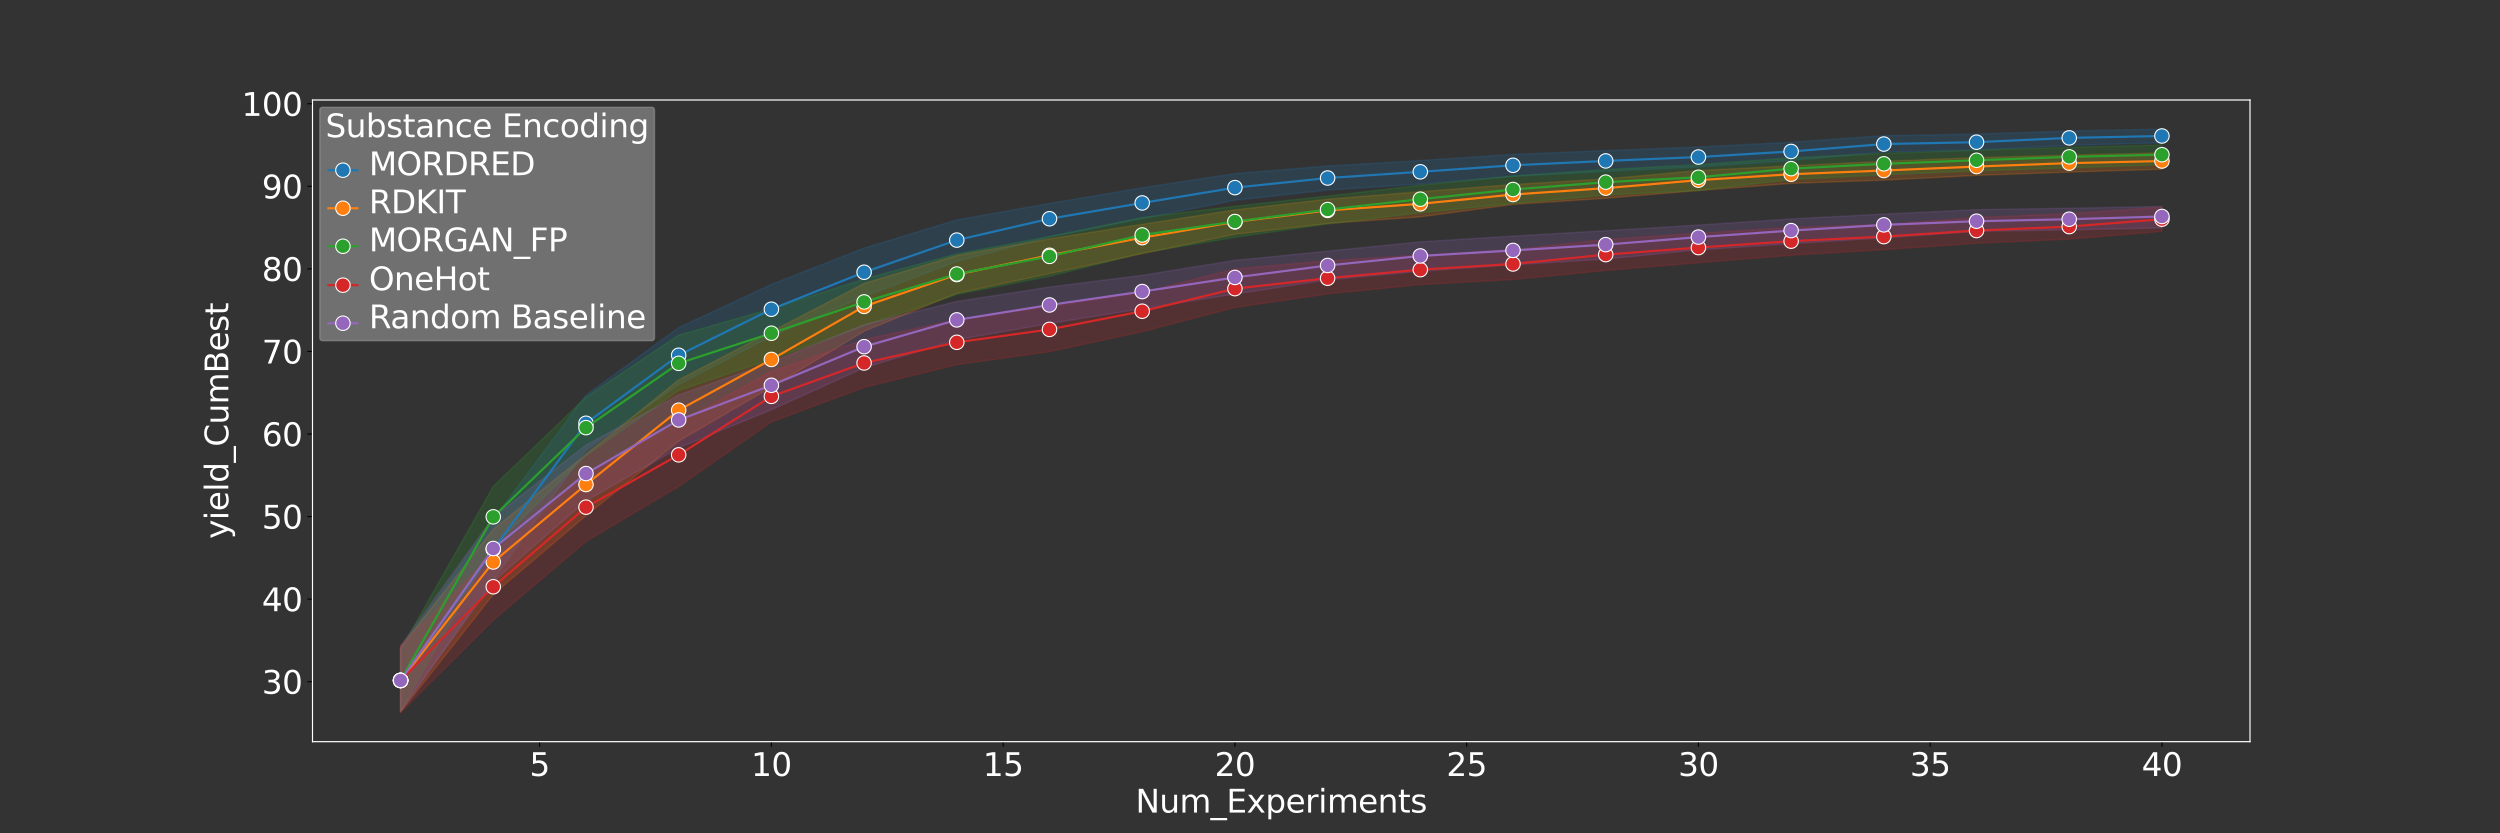 <?xml version="1.0" encoding="utf-8" standalone="no"?>
<!DOCTYPE svg PUBLIC "-//W3C//DTD SVG 1.1//EN"
  "http://www.w3.org/Graphics/SVG/1.1/DTD/svg11.dtd">
<svg xmlns:xlink="http://www.w3.org/1999/xlink" width="1728pt" height="576pt" viewBox="0 0 1728 576" xmlns="http://www.w3.org/2000/svg" version="1.1">
 <rect x="0" y="0" width="1728" height="576" fill="#333333" stroke="none"/>
 <defs>
  <style type="text/css">*{stroke-linejoin: round; stroke-linecap: butt}</style>
 </defs>
 <g id="figure_1">
  <g id="patch_1">
   <path d="M 0 576 
L 1728 576 
L 1728 0 
L 0 0 
L 0 576 
z
" style="fill: none"/>
  </g>
  <g id="axes_1">
   <g id="patch_2">
    <path d="M 216 512.64 
L 1555.2 512.64 
L 1555.2 69.12 
L 216 69.12 
L 216 512.64 
z
" style="fill: none"/>
   </g>
   <g id="PolyCollection_1">
    <defs>
     <path id="mb86070af76" d="M 276.873 -127.155 
L 276.873 -84.743 
L 340.949 -175.161 
L 405.026 -265.095 
L 469.102 -310.251 
L 533.179 -343.565 
L 597.256 -371.059 
L 661.332 -395.303 
L 725.409 -412.123 
L 789.485 -424.911 
L 853.562 -437.597 
L 917.638 -444.672 
L 981.715 -448.711 
L 1045.791 -454.101 
L 1109.868 -457.491 
L 1173.944 -460.605 
L 1238.021 -465.048 
L 1302.098 -470.869 
L 1366.174 -472.289 
L 1430.251 -475.499 
L 1494.327 -477.272 
L 1494.327 -486.72 
L 1494.327 -486.72 
L 1430.251 -485.455 
L 1366.174 -483.335 
L 1302.098 -482.234 
L 1238.021 -477.686 
L 1173.944 -474.385 
L 1109.868 -471.897 
L 1045.791 -469.27 
L 981.715 -465.04 
L 917.638 -461.257 
L 853.562 -456.011 
L 789.485 -446.231 
L 725.409 -435.367 
L 661.332 -423.987 
L 597.256 -404.529 
L 533.179 -379.409 
L 469.102 -349.557 
L 405.026 -302.897 
L 340.949 -216.997 
L 276.873 -127.155 
z
" style="stroke: #1f77b4; stroke-opacity: 0.2"/>
    </defs>
    <g clip-path="url(#p50f1c55adf)">
     <use xlink:href="#mb86070af76" x="0" y="576" style="fill: #1f77b4; fill-opacity: 0.2; stroke: #1f77b4; stroke-opacity: 0.2"/>
    </g>
   </g>
   <g id="PolyCollection_2">
    <defs>
     <path id="mbe23989fb7" d="M 276.873 -128.474 
L 276.873 -83.712 
L 340.949 -165.161 
L 405.026 -219.563 
L 469.102 -271.062 
L 533.179 -308.487 
L 597.256 -347.034 
L 661.332 -373.288 
L 725.409 -386.851 
L 789.485 -400.683 
L 853.562 -414.063 
L 917.638 -421.556 
L 981.715 -426.121 
L 1045.791 -434.722 
L 1109.868 -438.948 
L 1173.944 -444.32 
L 1238.021 -449.226 
L 1302.098 -451.481 
L 1366.174 -454.765 
L 1430.251 -457.043 
L 1494.327 -459.02 
L 1494.327 -470.308 
L 1494.327 -470.308 
L 1430.251 -468.799 
L 1366.174 -467.064 
L 1302.098 -464.523 
L 1238.021 -461.42 
L 1173.944 -458.102 
L 1109.868 -452.315 
L 1045.791 -448.456 
L 981.715 -443.489 
L 917.638 -438.336 
L 853.562 -430.899 
L 789.485 -420.928 
L 725.409 -410.888 
L 661.332 -399.406 
L 597.256 -380.048 
L 533.179 -346.809 
L 469.102 -313.413 
L 405.026 -261.811 
L 340.949 -210.146 
L 276.873 -128.474 
z
" style="stroke: #ff7f0e; stroke-opacity: 0.2"/>
    </defs>
    <g clip-path="url(#p50f1c55adf)">
     <use xlink:href="#mbe23989fb7" x="0" y="576" style="fill: #ff7f0e; fill-opacity: 0.2; stroke: #ff7f0e; stroke-opacity: 0.2"/>
    </g>
   </g>
   <g id="PolyCollection_3">
    <defs>
     <path id="me843b7cfe7" d="M 276.873 -126.931 
L 276.873 -84.432 
L 340.949 -197.961 
L 405.026 -260.993 
L 469.102 -306.159 
L 533.179 -327.647 
L 597.256 -350.886 
L 661.332 -372.505 
L 725.409 -385.008 
L 789.485 -401.152 
L 853.562 -411.967 
L 917.638 -421.227 
L 981.715 -428.987 
L 1045.791 -435.381 
L 1109.868 -441.178 
L 1173.944 -444.355 
L 1238.021 -451.917 
L 1302.098 -455.223 
L 1366.174 -457.828 
L 1430.251 -459.999 
L 1494.327 -462.157 
L 1494.327 -475.79 
L 1494.327 -475.79 
L 1430.251 -474.186 
L 1366.174 -472.152 
L 1302.098 -469.943 
L 1238.021 -466.925 
L 1173.944 -462.161 
L 1109.868 -458.839 
L 1045.791 -454.414 
L 981.715 -447.939 
L 917.638 -440.484 
L 853.562 -433.438 
L 789.485 -425.617 
L 725.409 -412.526 
L 661.332 -400.523 
L 597.256 -383.16 
L 533.179 -362.556 
L 469.102 -344.341 
L 405.026 -301.433 
L 340.949 -239.799 
L 276.873 -126.931 
z
" style="stroke: #2ca02c; stroke-opacity: 0.2"/>
    </defs>
    <g clip-path="url(#p50f1c55adf)">
     <use xlink:href="#me843b7cfe7" x="0" y="576" style="fill: #2ca02c; fill-opacity: 0.2; stroke: #2ca02c; stroke-opacity: 0.2"/>
    </g>
   </g>
   <g id="PolyCollection_4">
    <defs>
     <path id="m251747141a" d="M 276.873 -129.693 
L 276.873 -83.52 
L 340.949 -147.38 
L 405.026 -201.754 
L 469.102 -239.749 
L 533.179 -284.377 
L 597.256 -308.262 
L 661.332 -323.975 
L 725.409 -332.959 
L 789.485 -346.776 
L 853.562 -363.46 
L 917.638 -372.89 
L 981.715 -379.307 
L 1045.791 -382.803 
L 1109.868 -389.098 
L 1173.944 -394.399 
L 1238.021 -399.575 
L 1302.098 -403.444 
L 1366.174 -407.863 
L 1430.251 -410.725 
L 1494.327 -416.046 
L 1494.327 -432.857 
L 1494.327 -432.857 
L 1430.251 -428.373 
L 1366.174 -425.604 
L 1302.098 -420.841 
L 1238.021 -418.801 
L 1173.944 -414.787 
L 1109.868 -410.54 
L 1045.791 -403.377 
L 981.715 -399.694 
L 917.638 -395.843 
L 853.562 -390.118 
L 789.485 -373.821 
L 725.409 -364.12 
L 661.332 -355.061 
L 597.256 -341.269 
L 533.179 -319.33 
L 469.102 -284.011 
L 405.026 -247.095 
L 340.949 -193.219 
L 276.873 -129.693 
z
" style="stroke: #d62728; stroke-opacity: 0.2"/>
    </defs>
    <g clip-path="url(#p50f1c55adf)">
     <use xlink:href="#m251747141a" x="0" y="576" style="fill: #d62728; fill-opacity: 0.2; stroke: #d62728; stroke-opacity: 0.2"/>
    </g>
   </g>
   <g id="PolyCollection_5">
    <defs>
     <path id="me0b81c324a" d="M 276.873 -129.557 
L 276.873 -84.289 
L 340.949 -174.053 
L 405.026 -229.817 
L 469.102 -266.449 
L 533.179 -292.777 
L 597.256 -321.756 
L 661.332 -341.159 
L 725.409 -352.369 
L 789.485 -362.655 
L 853.562 -372.746 
L 917.638 -382.583 
L 981.715 -388.516 
L 1045.791 -392.931 
L 1109.868 -396.906 
L 1173.944 -403.298 
L 1238.021 -407.547 
L 1302.098 -411.551 
L 1366.174 -416.092 
L 1430.251 -417.09 
L 1494.327 -418.452 
L 1494.327 -433.291 
L 1494.327 -433.291 
L 1430.251 -432.046 
L 1366.174 -431.062 
L 1302.098 -428.037 
L 1238.021 -424.666 
L 1173.944 -420.438 
L 1109.868 -416.521 
L 1045.791 -412.827 
L 981.715 -408.824 
L 917.638 -402.4 
L 853.562 -396.042 
L 789.485 -385.718 
L 725.409 -377.616 
L 661.332 -367.645 
L 597.256 -351.61 
L 533.179 -325.639 
L 469.102 -302.973 
L 405.026 -268.301 
L 340.949 -218.558 
L 276.873 -129.557 
z
" style="stroke: #9467bd; stroke-opacity: 0.2"/>
    </defs>
    <g clip-path="url(#p50f1c55adf)">
     <use xlink:href="#me0b81c324a" x="0" y="576" style="fill: #9467bd; fill-opacity: 0.2; stroke: #9467bd; stroke-opacity: 0.2"/>
    </g>
   </g>
   <g id="matplotlib.axis_1">
    <g id="xtick_1">
     <g id="line2d_1">
      <defs>
       <path id="m0820491955" d="M 0 0 
L 0 3.5 
" style="stroke: #000000; stroke-width: 0.8"/>
      </defs>
      <g>
       <use xlink:href="#m0820491955" x="372.988" y="512.64" style="stroke: #000000; stroke-width: 0.8"/>
      </g>
     </g>
     <g id="text_1">
      <!-- 5 -->
      <g style="fill: #ffffff" transform="translate(365.989 536.357) scale(0.22 -0.22)">
       <defs>
        <path id="DejaVuSans-35" d="M 691 4666 
L 3169 4666 
L 3169 4134 
L 1269 4134 
L 1269 2991 
Q 1406 3038 1543 3061 
Q 1681 3084 1819 3084 
Q 2600 3084 3056 2656 
Q 3513 2228 3513 1497 
Q 3513 744 3044 326 
Q 2575 -91 1722 -91 
Q 1428 -91 1123 -41 
Q 819 9 494 109 
L 494 744 
Q 775 591 1075 516 
Q 1375 441 1709 441 
Q 2250 441 2565 725 
Q 2881 1009 2881 1497 
Q 2881 1984 2565 2268 
Q 2250 2553 1709 2553 
Q 1456 2553 1204 2497 
Q 953 2441 691 2322 
L 691 4666 
z
" transform="scale(0.016)"/>
       </defs>
       <use xlink:href="#DejaVuSans-35"/>
      </g>
     </g>
    </g>
    <g id="xtick_2">
     <g id="line2d_2">
      <g>
       <use xlink:href="#m0820491955" x="533.179" y="512.64" style="stroke: #000000; stroke-width: 0.8"/>
      </g>
     </g>
     <g id="text_2">
      <!-- 10 -->
      <g style="fill: #ffffff" transform="translate(519.181 536.357) scale(0.22 -0.22)">
       <defs>
        <path id="DejaVuSans-31" d="M 794 531 
L 1825 531 
L 1825 4091 
L 703 3866 
L 703 4441 
L 1819 4666 
L 2450 4666 
L 2450 531 
L 3481 531 
L 3481 0 
L 794 0 
L 794 531 
z
" transform="scale(0.016)"/>
        <path id="DejaVuSans-30" d="M 2034 4250 
Q 1547 4250 1301 3770 
Q 1056 3291 1056 2328 
Q 1056 1369 1301 889 
Q 1547 409 2034 409 
Q 2525 409 2770 889 
Q 3016 1369 3016 2328 
Q 3016 3291 2770 3770 
Q 2525 4250 2034 4250 
z
M 2034 4750 
Q 2819 4750 3233 4129 
Q 3647 3509 3647 2328 
Q 3647 1150 3233 529 
Q 2819 -91 2034 -91 
Q 1250 -91 836 529 
Q 422 1150 422 2328 
Q 422 3509 836 4129 
Q 1250 4750 2034 4750 
z
" transform="scale(0.016)"/>
       </defs>
       <use xlink:href="#DejaVuSans-31"/>
       <use xlink:href="#DejaVuSans-30" x="63.623"/>
      </g>
     </g>
    </g>
    <g id="xtick_3">
     <g id="line2d_3">
      <g>
       <use xlink:href="#m0820491955" x="693.37" y="512.64" style="stroke: #000000; stroke-width: 0.8"/>
      </g>
     </g>
     <g id="text_3">
      <!-- 15 -->
      <g style="fill: #ffffff" transform="translate(679.373 536.357) scale(0.22 -0.22)">
       <use xlink:href="#DejaVuSans-31"/>
       <use xlink:href="#DejaVuSans-35" x="63.623"/>
      </g>
     </g>
    </g>
    <g id="xtick_4">
     <g id="line2d_4">
      <g>
       <use xlink:href="#m0820491955" x="853.562" y="512.64" style="stroke: #000000; stroke-width: 0.8"/>
      </g>
     </g>
     <g id="text_4">
      <!-- 20 -->
      <g style="fill: #ffffff" transform="translate(839.564 536.357) scale(0.22 -0.22)">
       <defs>
        <path id="DejaVuSans-32" d="M 1228 531 
L 3431 531 
L 3431 0 
L 469 0 
L 469 531 
Q 828 903 1448 1529 
Q 2069 2156 2228 2338 
Q 2531 2678 2651 2914 
Q 2772 3150 2772 3378 
Q 2772 3750 2511 3984 
Q 2250 4219 1831 4219 
Q 1534 4219 1204 4116 
Q 875 4013 500 3803 
L 500 4441 
Q 881 4594 1212 4672 
Q 1544 4750 1819 4750 
Q 2544 4750 2975 4387 
Q 3406 4025 3406 3419 
Q 3406 3131 3298 2873 
Q 3191 2616 2906 2266 
Q 2828 2175 2409 1742 
Q 1991 1309 1228 531 
z
" transform="scale(0.016)"/>
       </defs>
       <use xlink:href="#DejaVuSans-32"/>
       <use xlink:href="#DejaVuSans-30" x="63.623"/>
      </g>
     </g>
    </g>
    <g id="xtick_5">
     <g id="line2d_5">
      <g>
       <use xlink:href="#m0820491955" x="1013.753" y="512.64" style="stroke: #000000; stroke-width: 0.8"/>
      </g>
     </g>
     <g id="text_5">
      <!-- 25 -->
      <g style="fill: #ffffff" transform="translate(999.756 536.357) scale(0.22 -0.22)">
       <use xlink:href="#DejaVuSans-32"/>
       <use xlink:href="#DejaVuSans-35" x="63.623"/>
      </g>
     </g>
    </g>
    <g id="xtick_6">
     <g id="line2d_6">
      <g>
       <use xlink:href="#m0820491955" x="1173.944" y="512.64" style="stroke: #000000; stroke-width: 0.8"/>
      </g>
     </g>
     <g id="text_6">
      <!-- 30 -->
      <g style="fill: #ffffff" transform="translate(1159.947 536.357) scale(0.22 -0.22)">
       <defs>
        <path id="DejaVuSans-33" d="M 2597 2516 
Q 3050 2419 3304 2112 
Q 3559 1806 3559 1356 
Q 3559 666 3084 287 
Q 2609 -91 1734 -91 
Q 1441 -91 1130 -33 
Q 819 25 488 141 
L 488 750 
Q 750 597 1062 519 
Q 1375 441 1716 441 
Q 2309 441 2620 675 
Q 2931 909 2931 1356 
Q 2931 1769 2642 2001 
Q 2353 2234 1838 2234 
L 1294 2234 
L 1294 2753 
L 1863 2753 
Q 2328 2753 2575 2939 
Q 2822 3125 2822 3475 
Q 2822 3834 2567 4026 
Q 2313 4219 1838 4219 
Q 1578 4219 1281 4162 
Q 984 4106 628 3988 
L 628 4550 
Q 988 4650 1302 4700 
Q 1616 4750 1894 4750 
Q 2613 4750 3031 4423 
Q 3450 4097 3450 3541 
Q 3450 3153 3228 2886 
Q 3006 2619 2597 2516 
z
" transform="scale(0.016)"/>
       </defs>
       <use xlink:href="#DejaVuSans-33"/>
       <use xlink:href="#DejaVuSans-30" x="63.623"/>
      </g>
     </g>
    </g>
    <g id="xtick_7">
     <g id="line2d_7">
      <g>
       <use xlink:href="#m0820491955" x="1334.136" y="512.64" style="stroke: #000000; stroke-width: 0.8"/>
      </g>
     </g>
     <g id="text_7">
      <!-- 35 -->
      <g style="fill: #ffffff" transform="translate(1320.138 536.357) scale(0.22 -0.22)">
       <use xlink:href="#DejaVuSans-33"/>
       <use xlink:href="#DejaVuSans-35" x="63.623"/>
      </g>
     </g>
    </g>
    <g id="xtick_8">
     <g id="line2d_8">
      <g>
       <use xlink:href="#m0820491955" x="1494.327" y="512.64" style="stroke: #000000; stroke-width: 0.8"/>
      </g>
     </g>
     <g id="text_8">
      <!-- 40 -->
      <g style="fill: #ffffff" transform="translate(1480.33 536.357) scale(0.22 -0.22)">
       <defs>
        <path id="DejaVuSans-34" d="M 2419 4116 
L 825 1625 
L 2419 1625 
L 2419 4116 
z
M 2253 4666 
L 3047 4666 
L 3047 1625 
L 3713 1625 
L 3713 1100 
L 3047 1100 
L 3047 0 
L 2419 0 
L 2419 1100 
L 313 1100 
L 313 1709 
L 2253 4666 
z
" transform="scale(0.016)"/>
       </defs>
       <use xlink:href="#DejaVuSans-34"/>
       <use xlink:href="#DejaVuSans-30" x="63.623"/>
      </g>
     </g>
    </g>
    <g id="text_9">
     <!-- Num_Experiments -->
     <g style="fill: #ffffff" transform="translate(784.897 561.648) scale(0.22 -0.22)">
      <defs>
       <path id="DejaVuSans-4e" d="M 628 4666 
L 1478 4666 
L 3547 763 
L 3547 4666 
L 4159 4666 
L 4159 0 
L 3309 0 
L 1241 3903 
L 1241 0 
L 628 0 
L 628 4666 
z
" transform="scale(0.016)"/>
       <path id="DejaVuSans-75" d="M 544 1381 
L 544 3500 
L 1119 3500 
L 1119 1403 
Q 1119 906 1312 657 
Q 1506 409 1894 409 
Q 2359 409 2629 706 
Q 2900 1003 2900 1516 
L 2900 3500 
L 3475 3500 
L 3475 0 
L 2900 0 
L 2900 538 
Q 2691 219 2414 64 
Q 2138 -91 1772 -91 
Q 1169 -91 856 284 
Q 544 659 544 1381 
z
M 1991 3584 
L 1991 3584 
z
" transform="scale(0.016)"/>
       <path id="DejaVuSans-6d" d="M 3328 2828 
Q 3544 3216 3844 3400 
Q 4144 3584 4550 3584 
Q 5097 3584 5394 3201 
Q 5691 2819 5691 2113 
L 5691 0 
L 5113 0 
L 5113 2094 
Q 5113 2597 4934 2840 
Q 4756 3084 4391 3084 
Q 3944 3084 3684 2787 
Q 3425 2491 3425 1978 
L 3425 0 
L 2847 0 
L 2847 2094 
Q 2847 2600 2669 2842 
Q 2491 3084 2119 3084 
Q 1678 3084 1418 2786 
Q 1159 2488 1159 1978 
L 1159 0 
L 581 0 
L 581 3500 
L 1159 3500 
L 1159 2956 
Q 1356 3278 1631 3431 
Q 1906 3584 2284 3584 
Q 2666 3584 2933 3390 
Q 3200 3197 3328 2828 
z
" transform="scale(0.016)"/>
       <path id="DejaVuSans-5f" d="M 3263 -1063 
L 3263 -1509 
L -63 -1509 
L -63 -1063 
L 3263 -1063 
z
" transform="scale(0.016)"/>
       <path id="DejaVuSans-45" d="M 628 4666 
L 3578 4666 
L 3578 4134 
L 1259 4134 
L 1259 2753 
L 3481 2753 
L 3481 2222 
L 1259 2222 
L 1259 531 
L 3634 531 
L 3634 0 
L 628 0 
L 628 4666 
z
" transform="scale(0.016)"/>
       <path id="DejaVuSans-78" d="M 3513 3500 
L 2247 1797 
L 3578 0 
L 2900 0 
L 1881 1375 
L 863 0 
L 184 0 
L 1544 1831 
L 300 3500 
L 978 3500 
L 1906 2253 
L 2834 3500 
L 3513 3500 
z
" transform="scale(0.016)"/>
       <path id="DejaVuSans-70" d="M 1159 525 
L 1159 -1331 
L 581 -1331 
L 581 3500 
L 1159 3500 
L 1159 2969 
Q 1341 3281 1617 3432 
Q 1894 3584 2278 3584 
Q 2916 3584 3314 3078 
Q 3713 2572 3713 1747 
Q 3713 922 3314 415 
Q 2916 -91 2278 -91 
Q 1894 -91 1617 61 
Q 1341 213 1159 525 
z
M 3116 1747 
Q 3116 2381 2855 2742 
Q 2594 3103 2138 3103 
Q 1681 3103 1420 2742 
Q 1159 2381 1159 1747 
Q 1159 1113 1420 752 
Q 1681 391 2138 391 
Q 2594 391 2855 752 
Q 3116 1113 3116 1747 
z
" transform="scale(0.016)"/>
       <path id="DejaVuSans-65" d="M 3597 1894 
L 3597 1613 
L 953 1613 
Q 991 1019 1311 708 
Q 1631 397 2203 397 
Q 2534 397 2845 478 
Q 3156 559 3463 722 
L 3463 178 
Q 3153 47 2828 -22 
Q 2503 -91 2169 -91 
Q 1331 -91 842 396 
Q 353 884 353 1716 
Q 353 2575 817 3079 
Q 1281 3584 2069 3584 
Q 2775 3584 3186 3129 
Q 3597 2675 3597 1894 
z
M 3022 2063 
Q 3016 2534 2758 2815 
Q 2500 3097 2075 3097 
Q 1594 3097 1305 2825 
Q 1016 2553 972 2059 
L 3022 2063 
z
" transform="scale(0.016)"/>
       <path id="DejaVuSans-72" d="M 2631 2963 
Q 2534 3019 2420 3045 
Q 2306 3072 2169 3072 
Q 1681 3072 1420 2755 
Q 1159 2438 1159 1844 
L 1159 0 
L 581 0 
L 581 3500 
L 1159 3500 
L 1159 2956 
Q 1341 3275 1631 3429 
Q 1922 3584 2338 3584 
Q 2397 3584 2469 3576 
Q 2541 3569 2628 3553 
L 2631 2963 
z
" transform="scale(0.016)"/>
       <path id="DejaVuSans-69" d="M 603 3500 
L 1178 3500 
L 1178 0 
L 603 0 
L 603 3500 
z
M 603 4863 
L 1178 4863 
L 1178 4134 
L 603 4134 
L 603 4863 
z
" transform="scale(0.016)"/>
       <path id="DejaVuSans-6e" d="M 3513 2113 
L 3513 0 
L 2938 0 
L 2938 2094 
Q 2938 2591 2744 2837 
Q 2550 3084 2163 3084 
Q 1697 3084 1428 2787 
Q 1159 2491 1159 1978 
L 1159 0 
L 581 0 
L 581 3500 
L 1159 3500 
L 1159 2956 
Q 1366 3272 1645 3428 
Q 1925 3584 2291 3584 
Q 2894 3584 3203 3211 
Q 3513 2838 3513 2113 
z
" transform="scale(0.016)"/>
       <path id="DejaVuSans-74" d="M 1172 4494 
L 1172 3500 
L 2356 3500 
L 2356 3053 
L 1172 3053 
L 1172 1153 
Q 1172 725 1289 603 
Q 1406 481 1766 481 
L 2356 481 
L 2356 0 
L 1766 0 
Q 1100 0 847 248 
Q 594 497 594 1153 
L 594 3053 
L 172 3053 
L 172 3500 
L 594 3500 
L 594 4494 
L 1172 4494 
z
" transform="scale(0.016)"/>
       <path id="DejaVuSans-73" d="M 2834 3397 
L 2834 2853 
Q 2591 2978 2328 3040 
Q 2066 3103 1784 3103 
Q 1356 3103 1142 2972 
Q 928 2841 928 2578 
Q 928 2378 1081 2264 
Q 1234 2150 1697 2047 
L 1894 2003 
Q 2506 1872 2764 1633 
Q 3022 1394 3022 966 
Q 3022 478 2636 193 
Q 2250 -91 1575 -91 
Q 1294 -91 989 -36 
Q 684 19 347 128 
L 347 722 
Q 666 556 975 473 
Q 1284 391 1588 391 
Q 1994 391 2212 530 
Q 2431 669 2431 922 
Q 2431 1156 2273 1281 
Q 2116 1406 1581 1522 
L 1381 1569 
Q 847 1681 609 1914 
Q 372 2147 372 2553 
Q 372 3047 722 3315 
Q 1072 3584 1716 3584 
Q 2034 3584 2315 3537 
Q 2597 3491 2834 3397 
z
" transform="scale(0.016)"/>
      </defs>
      <use xlink:href="#DejaVuSans-4e"/>
      <use xlink:href="#DejaVuSans-75" x="74.805"/>
      <use xlink:href="#DejaVuSans-6d" x="138.184"/>
      <use xlink:href="#DejaVuSans-5f" x="235.596"/>
      <use xlink:href="#DejaVuSans-45" x="285.596"/>
      <use xlink:href="#DejaVuSans-78" x="348.779"/>
      <use xlink:href="#DejaVuSans-70" x="407.959"/>
      <use xlink:href="#DejaVuSans-65" x="471.436"/>
      <use xlink:href="#DejaVuSans-72" x="532.959"/>
      <use xlink:href="#DejaVuSans-69" x="574.072"/>
      <use xlink:href="#DejaVuSans-6d" x="601.855"/>
      <use xlink:href="#DejaVuSans-65" x="699.268"/>
      <use xlink:href="#DejaVuSans-6e" x="760.791"/>
      <use xlink:href="#DejaVuSans-74" x="824.17"/>
      <use xlink:href="#DejaVuSans-73" x="863.379"/>
     </g>
    </g>
   </g>
   <g id="matplotlib.axis_2">
    <g id="ytick_1">
     <g id="line2d_9">
      <defs>
       <path id="m658f0c6983" d="M 0 0 
L -3.5 0 
" style="stroke: #000000; stroke-width: 0.8"/>
      </defs>
      <g>
       <use xlink:href="#m658f0c6983" x="216" y="471.179" style="stroke: #000000; stroke-width: 0.8"/>
      </g>
     </g>
     <g id="text_10">
      <!-- 30 -->
      <g style="fill: #ffffff" transform="translate(181.005 479.537) scale(0.22 -0.22)">
       <use xlink:href="#DejaVuSans-33"/>
       <use xlink:href="#DejaVuSans-30" x="63.623"/>
      </g>
     </g>
    </g>
    <g id="ytick_2">
     <g id="line2d_10">
      <g>
       <use xlink:href="#m658f0c6983" x="216" y="414.113" style="stroke: #000000; stroke-width: 0.8"/>
      </g>
     </g>
     <g id="text_11">
      <!-- 40 -->
      <g style="fill: #ffffff" transform="translate(181.005 422.471) scale(0.22 -0.22)">
       <use xlink:href="#DejaVuSans-34"/>
       <use xlink:href="#DejaVuSans-30" x="63.623"/>
      </g>
     </g>
    </g>
    <g id="ytick_3">
     <g id="line2d_11">
      <g>
       <use xlink:href="#m658f0c6983" x="216" y="357.047" style="stroke: #000000; stroke-width: 0.8"/>
      </g>
     </g>
     <g id="text_12">
      <!-- 50 -->
      <g style="fill: #ffffff" transform="translate(181.005 365.405) scale(0.22 -0.22)">
       <use xlink:href="#DejaVuSans-35"/>
       <use xlink:href="#DejaVuSans-30" x="63.623"/>
      </g>
     </g>
    </g>
    <g id="ytick_4">
     <g id="line2d_12">
      <g>
       <use xlink:href="#m658f0c6983" x="216" y="299.981" style="stroke: #000000; stroke-width: 0.8"/>
      </g>
     </g>
     <g id="text_13">
      <!-- 60 -->
      <g style="fill: #ffffff" transform="translate(181.005 308.339) scale(0.22 -0.22)">
       <defs>
        <path id="DejaVuSans-36" d="M 2113 2584 
Q 1688 2584 1439 2293 
Q 1191 2003 1191 1497 
Q 1191 994 1439 701 
Q 1688 409 2113 409 
Q 2538 409 2786 701 
Q 3034 994 3034 1497 
Q 3034 2003 2786 2293 
Q 2538 2584 2113 2584 
z
M 3366 4563 
L 3366 3988 
Q 3128 4100 2886 4159 
Q 2644 4219 2406 4219 
Q 1781 4219 1451 3797 
Q 1122 3375 1075 2522 
Q 1259 2794 1537 2939 
Q 1816 3084 2150 3084 
Q 2853 3084 3261 2657 
Q 3669 2231 3669 1497 
Q 3669 778 3244 343 
Q 2819 -91 2113 -91 
Q 1303 -91 875 529 
Q 447 1150 447 2328 
Q 447 3434 972 4092 
Q 1497 4750 2381 4750 
Q 2619 4750 2861 4703 
Q 3103 4656 3366 4563 
z
" transform="scale(0.016)"/>
       </defs>
       <use xlink:href="#DejaVuSans-36"/>
       <use xlink:href="#DejaVuSans-30" x="63.623"/>
      </g>
     </g>
    </g>
    <g id="ytick_5">
     <g id="line2d_13">
      <g>
       <use xlink:href="#m658f0c6983" x="216" y="242.914" style="stroke: #000000; stroke-width: 0.8"/>
      </g>
     </g>
     <g id="text_14">
      <!-- 70 -->
      <g style="fill: #ffffff" transform="translate(181.005 251.273) scale(0.22 -0.22)">
       <defs>
        <path id="DejaVuSans-37" d="M 525 4666 
L 3525 4666 
L 3525 4397 
L 1831 0 
L 1172 0 
L 2766 4134 
L 525 4134 
L 525 4666 
z
" transform="scale(0.016)"/>
       </defs>
       <use xlink:href="#DejaVuSans-37"/>
       <use xlink:href="#DejaVuSans-30" x="63.623"/>
      </g>
     </g>
    </g>
    <g id="ytick_6">
     <g id="line2d_14">
      <g>
       <use xlink:href="#m658f0c6983" x="216" y="185.848" style="stroke: #000000; stroke-width: 0.8"/>
      </g>
     </g>
     <g id="text_15">
      <!-- 80 -->
      <g style="fill: #ffffff" transform="translate(181.005 194.207) scale(0.22 -0.22)">
       <defs>
        <path id="DejaVuSans-38" d="M 2034 2216 
Q 1584 2216 1326 1975 
Q 1069 1734 1069 1313 
Q 1069 891 1326 650 
Q 1584 409 2034 409 
Q 2484 409 2743 651 
Q 3003 894 3003 1313 
Q 3003 1734 2745 1975 
Q 2488 2216 2034 2216 
z
M 1403 2484 
Q 997 2584 770 2862 
Q 544 3141 544 3541 
Q 544 4100 942 4425 
Q 1341 4750 2034 4750 
Q 2731 4750 3128 4425 
Q 3525 4100 3525 3541 
Q 3525 3141 3298 2862 
Q 3072 2584 2669 2484 
Q 3125 2378 3379 2068 
Q 3634 1759 3634 1313 
Q 3634 634 3220 271 
Q 2806 -91 2034 -91 
Q 1263 -91 848 271 
Q 434 634 434 1313 
Q 434 1759 690 2068 
Q 947 2378 1403 2484 
z
M 1172 3481 
Q 1172 3119 1398 2916 
Q 1625 2713 2034 2713 
Q 2441 2713 2670 2916 
Q 2900 3119 2900 3481 
Q 2900 3844 2670 4047 
Q 2441 4250 2034 4250 
Q 1625 4250 1398 4047 
Q 1172 3844 1172 3481 
z
" transform="scale(0.016)"/>
       </defs>
       <use xlink:href="#DejaVuSans-38"/>
       <use xlink:href="#DejaVuSans-30" x="63.623"/>
      </g>
     </g>
    </g>
    <g id="ytick_7">
     <g id="line2d_15">
      <g>
       <use xlink:href="#m658f0c6983" x="216" y="128.782" style="stroke: #000000; stroke-width: 0.8"/>
      </g>
     </g>
     <g id="text_16">
      <!-- 90 -->
      <g style="fill: #ffffff" transform="translate(181.005 137.14) scale(0.22 -0.22)">
       <defs>
        <path id="DejaVuSans-39" d="M 703 97 
L 703 672 
Q 941 559 1184 500 
Q 1428 441 1663 441 
Q 2288 441 2617 861 
Q 2947 1281 2994 2138 
Q 2813 1869 2534 1725 
Q 2256 1581 1919 1581 
Q 1219 1581 811 2004 
Q 403 2428 403 3163 
Q 403 3881 828 4315 
Q 1253 4750 1959 4750 
Q 2769 4750 3195 4129 
Q 3622 3509 3622 2328 
Q 3622 1225 3098 567 
Q 2575 -91 1691 -91 
Q 1453 -91 1209 -44 
Q 966 3 703 97 
z
M 1959 2075 
Q 2384 2075 2632 2365 
Q 2881 2656 2881 3163 
Q 2881 3666 2632 3958 
Q 2384 4250 1959 4250 
Q 1534 4250 1286 3958 
Q 1038 3666 1038 3163 
Q 1038 2656 1286 2365 
Q 1534 2075 1959 2075 
z
" transform="scale(0.016)"/>
       </defs>
       <use xlink:href="#DejaVuSans-39"/>
       <use xlink:href="#DejaVuSans-30" x="63.623"/>
      </g>
     </g>
    </g>
    <g id="ytick_8">
     <g id="line2d_16">
      <g>
       <use xlink:href="#m658f0c6983" x="216" y="71.716" style="stroke: #000000; stroke-width: 0.8"/>
      </g>
     </g>
     <g id="text_17">
      <!-- 100 -->
      <g style="fill: #ffffff" transform="translate(167.007 80.074) scale(0.22 -0.22)">
       <use xlink:href="#DejaVuSans-31"/>
       <use xlink:href="#DejaVuSans-30" x="63.623"/>
       <use xlink:href="#DejaVuSans-30" x="127.246"/>
      </g>
     </g>
    </g>
    <g id="text_18">
     <!-- yield_CumBest -->
     <g style="fill: #ffffff" transform="translate(157.82 372.479) rotate(-90) scale(0.22 -0.22)">
      <defs>
       <path id="DejaVuSans-79" d="M 2059 -325 
Q 1816 -950 1584 -1140 
Q 1353 -1331 966 -1331 
L 506 -1331 
L 506 -850 
L 844 -850 
Q 1081 -850 1212 -737 
Q 1344 -625 1503 -206 
L 1606 56 
L 191 3500 
L 800 3500 
L 1894 763 
L 2988 3500 
L 3597 3500 
L 2059 -325 
z
" transform="scale(0.016)"/>
       <path id="DejaVuSans-6c" d="M 603 4863 
L 1178 4863 
L 1178 0 
L 603 0 
L 603 4863 
z
" transform="scale(0.016)"/>
       <path id="DejaVuSans-64" d="M 2906 2969 
L 2906 4863 
L 3481 4863 
L 3481 0 
L 2906 0 
L 2906 525 
Q 2725 213 2448 61 
Q 2172 -91 1784 -91 
Q 1150 -91 751 415 
Q 353 922 353 1747 
Q 353 2572 751 3078 
Q 1150 3584 1784 3584 
Q 2172 3584 2448 3432 
Q 2725 3281 2906 2969 
z
M 947 1747 
Q 947 1113 1208 752 
Q 1469 391 1925 391 
Q 2381 391 2643 752 
Q 2906 1113 2906 1747 
Q 2906 2381 2643 2742 
Q 2381 3103 1925 3103 
Q 1469 3103 1208 2742 
Q 947 2381 947 1747 
z
" transform="scale(0.016)"/>
       <path id="DejaVuSans-43" d="M 4122 4306 
L 4122 3641 
Q 3803 3938 3442 4084 
Q 3081 4231 2675 4231 
Q 1875 4231 1450 3742 
Q 1025 3253 1025 2328 
Q 1025 1406 1450 917 
Q 1875 428 2675 428 
Q 3081 428 3442 575 
Q 3803 722 4122 1019 
L 4122 359 
Q 3791 134 3420 21 
Q 3050 -91 2638 -91 
Q 1578 -91 968 557 
Q 359 1206 359 2328 
Q 359 3453 968 4101 
Q 1578 4750 2638 4750 
Q 3056 4750 3426 4639 
Q 3797 4528 4122 4306 
z
" transform="scale(0.016)"/>
       <path id="DejaVuSans-42" d="M 1259 2228 
L 1259 519 
L 2272 519 
Q 2781 519 3026 730 
Q 3272 941 3272 1375 
Q 3272 1813 3026 2020 
Q 2781 2228 2272 2228 
L 1259 2228 
z
M 1259 4147 
L 1259 2741 
L 2194 2741 
Q 2656 2741 2882 2914 
Q 3109 3088 3109 3444 
Q 3109 3797 2882 3972 
Q 2656 4147 2194 4147 
L 1259 4147 
z
M 628 4666 
L 2241 4666 
Q 2963 4666 3353 4366 
Q 3744 4066 3744 3513 
Q 3744 3084 3544 2831 
Q 3344 2578 2956 2516 
Q 3422 2416 3680 2098 
Q 3938 1781 3938 1306 
Q 3938 681 3513 340 
Q 3088 0 2303 0 
L 628 0 
L 628 4666 
z
" transform="scale(0.016)"/>
      </defs>
      <use xlink:href="#DejaVuSans-79"/>
      <use xlink:href="#DejaVuSans-69" x="59.18"/>
      <use xlink:href="#DejaVuSans-65" x="86.963"/>
      <use xlink:href="#DejaVuSans-6c" x="148.486"/>
      <use xlink:href="#DejaVuSans-64" x="176.27"/>
      <use xlink:href="#DejaVuSans-5f" x="239.746"/>
      <use xlink:href="#DejaVuSans-43" x="289.746"/>
      <use xlink:href="#DejaVuSans-75" x="359.57"/>
      <use xlink:href="#DejaVuSans-6d" x="422.949"/>
      <use xlink:href="#DejaVuSans-42" x="520.361"/>
      <use xlink:href="#DejaVuSans-65" x="588.965"/>
      <use xlink:href="#DejaVuSans-73" x="650.488"/>
      <use xlink:href="#DejaVuSans-74" x="702.588"/>
     </g>
    </g>
   </g>
   <g id="line2d_17">
    <path d="M 276.873 470.318 
L 340.949 379.759 
L 405.026 292.567 
L 469.102 245.561 
L 533.179 213.743 
L 597.256 188.17 
L 661.332 165.957 
L 725.409 151.203 
L 789.485 140.278 
L 853.562 129.687 
L 917.638 123.048 
L 981.715 118.754 
L 1045.791 114.259 
L 1109.868 111.229 
L 1173.944 108.538 
L 1238.021 104.683 
L 1302.098 99.57 
L 1366.174 98.275 
L 1430.251 95.302 
L 1494.327 93.993 
" clip-path="url(#p50f1c55adf)" style="fill: none; stroke: #1f77b4; stroke-width: 1.5; stroke-linecap: square"/>
    <defs>
     <path id="mc3be0dc23c" d="M 0 5 
C 1.326 5 2.598 4.473 3.536 3.536 
C 4.473 2.598 5 1.326 5 0 
C 5 -1.326 4.473 -2.598 3.536 -3.536 
C 2.598 -4.473 1.326 -5 0 -5 
C -1.326 -5 -2.598 -4.473 -3.536 -3.536 
C -4.473 -2.598 -5 -1.326 -5 0 
C -5 1.326 -4.473 2.598 -3.536 3.536 
C -2.598 4.473 -1.326 5 0 5 
z
" style="stroke: #ffffff; stroke-width: 0.75"/>
    </defs>
    <g clip-path="url(#p50f1c55adf)">
     <use xlink:href="#mc3be0dc23c" x="276.873" y="470.318" style="fill: #1f77b4; stroke: #ffffff; stroke-width: 0.75"/>
     <use xlink:href="#mc3be0dc23c" x="340.949" y="379.759" style="fill: #1f77b4; stroke: #ffffff; stroke-width: 0.75"/>
     <use xlink:href="#mc3be0dc23c" x="405.026" y="292.567" style="fill: #1f77b4; stroke: #ffffff; stroke-width: 0.75"/>
     <use xlink:href="#mc3be0dc23c" x="469.102" y="245.561" style="fill: #1f77b4; stroke: #ffffff; stroke-width: 0.75"/>
     <use xlink:href="#mc3be0dc23c" x="533.179" y="213.743" style="fill: #1f77b4; stroke: #ffffff; stroke-width: 0.75"/>
     <use xlink:href="#mc3be0dc23c" x="597.256" y="188.17" style="fill: #1f77b4; stroke: #ffffff; stroke-width: 0.75"/>
     <use xlink:href="#mc3be0dc23c" x="661.332" y="165.957" style="fill: #1f77b4; stroke: #ffffff; stroke-width: 0.75"/>
     <use xlink:href="#mc3be0dc23c" x="725.409" y="151.203" style="fill: #1f77b4; stroke: #ffffff; stroke-width: 0.75"/>
     <use xlink:href="#mc3be0dc23c" x="789.485" y="140.278" style="fill: #1f77b4; stroke: #ffffff; stroke-width: 0.75"/>
     <use xlink:href="#mc3be0dc23c" x="853.562" y="129.687" style="fill: #1f77b4; stroke: #ffffff; stroke-width: 0.75"/>
     <use xlink:href="#mc3be0dc23c" x="917.638" y="123.048" style="fill: #1f77b4; stroke: #ffffff; stroke-width: 0.75"/>
     <use xlink:href="#mc3be0dc23c" x="981.715" y="118.754" style="fill: #1f77b4; stroke: #ffffff; stroke-width: 0.75"/>
     <use xlink:href="#mc3be0dc23c" x="1045.791" y="114.259" style="fill: #1f77b4; stroke: #ffffff; stroke-width: 0.75"/>
     <use xlink:href="#mc3be0dc23c" x="1109.868" y="111.229" style="fill: #1f77b4; stroke: #ffffff; stroke-width: 0.75"/>
     <use xlink:href="#mc3be0dc23c" x="1173.944" y="108.538" style="fill: #1f77b4; stroke: #ffffff; stroke-width: 0.75"/>
     <use xlink:href="#mc3be0dc23c" x="1238.021" y="104.683" style="fill: #1f77b4; stroke: #ffffff; stroke-width: 0.75"/>
     <use xlink:href="#mc3be0dc23c" x="1302.098" y="99.57" style="fill: #1f77b4; stroke: #ffffff; stroke-width: 0.75"/>
     <use xlink:href="#mc3be0dc23c" x="1366.174" y="98.275" style="fill: #1f77b4; stroke: #ffffff; stroke-width: 0.75"/>
     <use xlink:href="#mc3be0dc23c" x="1430.251" y="95.302" style="fill: #1f77b4; stroke: #ffffff; stroke-width: 0.75"/>
     <use xlink:href="#mc3be0dc23c" x="1494.327" y="93.993" style="fill: #1f77b4; stroke: #ffffff; stroke-width: 0.75"/>
    </g>
   </g>
   <g id="line2d_18">
    <path d="M 276.873 470.318 
L 340.949 388.449 
L 405.026 334.901 
L 469.102 283.521 
L 533.179 248.443 
L 597.256 211.79 
L 661.332 189.753 
L 725.409 176.446 
L 789.485 164.27 
L 853.562 153.38 
L 917.638 145.418 
L 981.715 140.895 
L 1045.791 134.455 
L 1109.868 130.045 
L 1173.944 124.505 
L 1238.021 120.415 
L 1302.098 117.857 
L 1366.174 115.111 
L 1430.251 112.761 
L 1494.327 111.314 
" clip-path="url(#p50f1c55adf)" style="fill: none; stroke: #ff7f0e; stroke-width: 1.5; stroke-linecap: square"/>
    <defs>
     <path id="m490dff02b3" d="M 0 5 
C 1.326 5 2.598 4.473 3.536 3.536 
C 4.473 2.598 5 1.326 5 0 
C 5 -1.326 4.473 -2.598 3.536 -3.536 
C 2.598 -4.473 1.326 -5 0 -5 
C -1.326 -5 -2.598 -4.473 -3.536 -3.536 
C -4.473 -2.598 -5 -1.326 -5 0 
C -5 1.326 -4.473 2.598 -3.536 3.536 
C -2.598 4.473 -1.326 5 0 5 
z
" style="stroke: #ffffff; stroke-width: 0.75"/>
    </defs>
    <g clip-path="url(#p50f1c55adf)">
     <use xlink:href="#m490dff02b3" x="276.873" y="470.318" style="fill: #ff7f0e; stroke: #ffffff; stroke-width: 0.75"/>
     <use xlink:href="#m490dff02b3" x="340.949" y="388.449" style="fill: #ff7f0e; stroke: #ffffff; stroke-width: 0.75"/>
     <use xlink:href="#m490dff02b3" x="405.026" y="334.901" style="fill: #ff7f0e; stroke: #ffffff; stroke-width: 0.75"/>
     <use xlink:href="#m490dff02b3" x="469.102" y="283.521" style="fill: #ff7f0e; stroke: #ffffff; stroke-width: 0.75"/>
     <use xlink:href="#m490dff02b3" x="533.179" y="248.443" style="fill: #ff7f0e; stroke: #ffffff; stroke-width: 0.75"/>
     <use xlink:href="#m490dff02b3" x="597.256" y="211.79" style="fill: #ff7f0e; stroke: #ffffff; stroke-width: 0.75"/>
     <use xlink:href="#m490dff02b3" x="661.332" y="189.753" style="fill: #ff7f0e; stroke: #ffffff; stroke-width: 0.75"/>
     <use xlink:href="#m490dff02b3" x="725.409" y="176.446" style="fill: #ff7f0e; stroke: #ffffff; stroke-width: 0.75"/>
     <use xlink:href="#m490dff02b3" x="789.485" y="164.27" style="fill: #ff7f0e; stroke: #ffffff; stroke-width: 0.75"/>
     <use xlink:href="#m490dff02b3" x="853.562" y="153.38" style="fill: #ff7f0e; stroke: #ffffff; stroke-width: 0.75"/>
     <use xlink:href="#m490dff02b3" x="917.638" y="145.418" style="fill: #ff7f0e; stroke: #ffffff; stroke-width: 0.75"/>
     <use xlink:href="#m490dff02b3" x="981.715" y="140.895" style="fill: #ff7f0e; stroke: #ffffff; stroke-width: 0.75"/>
     <use xlink:href="#m490dff02b3" x="1045.791" y="134.455" style="fill: #ff7f0e; stroke: #ffffff; stroke-width: 0.75"/>
     <use xlink:href="#m490dff02b3" x="1109.868" y="130.045" style="fill: #ff7f0e; stroke: #ffffff; stroke-width: 0.75"/>
     <use xlink:href="#m490dff02b3" x="1173.944" y="124.505" style="fill: #ff7f0e; stroke: #ffffff; stroke-width: 0.75"/>
     <use xlink:href="#m490dff02b3" x="1238.021" y="120.415" style="fill: #ff7f0e; stroke: #ffffff; stroke-width: 0.75"/>
     <use xlink:href="#m490dff02b3" x="1302.098" y="117.857" style="fill: #ff7f0e; stroke: #ffffff; stroke-width: 0.75"/>
     <use xlink:href="#m490dff02b3" x="1366.174" y="115.111" style="fill: #ff7f0e; stroke: #ffffff; stroke-width: 0.75"/>
     <use xlink:href="#m490dff02b3" x="1430.251" y="112.761" style="fill: #ff7f0e; stroke: #ffffff; stroke-width: 0.75"/>
     <use xlink:href="#m490dff02b3" x="1494.327" y="111.314" style="fill: #ff7f0e; stroke: #ffffff; stroke-width: 0.75"/>
    </g>
   </g>
   <g id="line2d_19">
    <path d="M 276.873 470.318 
L 340.949 357.235 
L 405.026 295.586 
L 469.102 251.137 
L 533.179 230.33 
L 597.256 208.691 
L 661.332 189.395 
L 725.409 177.218 
L 789.485 162.416 
L 853.562 153.11 
L 917.638 144.834 
L 981.715 137.69 
L 1045.791 130.98 
L 1109.868 125.898 
L 1173.944 122.529 
L 1238.021 116.563 
L 1302.098 113.23 
L 1366.174 110.786 
L 1430.251 108.415 
L 1494.327 106.928 
" clip-path="url(#p50f1c55adf)" style="fill: none; stroke: #2ca02c; stroke-width: 1.5; stroke-linecap: square"/>
    <defs>
     <path id="m9552194246" d="M 0 5 
C 1.326 5 2.598 4.473 3.536 3.536 
C 4.473 2.598 5 1.326 5 0 
C 5 -1.326 4.473 -2.598 3.536 -3.536 
C 2.598 -4.473 1.326 -5 0 -5 
C -1.326 -5 -2.598 -4.473 -3.536 -3.536 
C -4.473 -2.598 -5 -1.326 -5 0 
C -5 1.326 -4.473 2.598 -3.536 3.536 
C -2.598 4.473 -1.326 5 0 5 
z
" style="stroke: #ffffff; stroke-width: 0.75"/>
    </defs>
    <g clip-path="url(#p50f1c55adf)">
     <use xlink:href="#m9552194246" x="276.873" y="470.318" style="fill: #2ca02c; stroke: #ffffff; stroke-width: 0.75"/>
     <use xlink:href="#m9552194246" x="340.949" y="357.235" style="fill: #2ca02c; stroke: #ffffff; stroke-width: 0.75"/>
     <use xlink:href="#m9552194246" x="405.026" y="295.586" style="fill: #2ca02c; stroke: #ffffff; stroke-width: 0.75"/>
     <use xlink:href="#m9552194246" x="469.102" y="251.137" style="fill: #2ca02c; stroke: #ffffff; stroke-width: 0.75"/>
     <use xlink:href="#m9552194246" x="533.179" y="230.33" style="fill: #2ca02c; stroke: #ffffff; stroke-width: 0.75"/>
     <use xlink:href="#m9552194246" x="597.256" y="208.691" style="fill: #2ca02c; stroke: #ffffff; stroke-width: 0.75"/>
     <use xlink:href="#m9552194246" x="661.332" y="189.395" style="fill: #2ca02c; stroke: #ffffff; stroke-width: 0.75"/>
     <use xlink:href="#m9552194246" x="725.409" y="177.218" style="fill: #2ca02c; stroke: #ffffff; stroke-width: 0.75"/>
     <use xlink:href="#m9552194246" x="789.485" y="162.416" style="fill: #2ca02c; stroke: #ffffff; stroke-width: 0.75"/>
     <use xlink:href="#m9552194246" x="853.562" y="153.11" style="fill: #2ca02c; stroke: #ffffff; stroke-width: 0.75"/>
     <use xlink:href="#m9552194246" x="917.638" y="144.834" style="fill: #2ca02c; stroke: #ffffff; stroke-width: 0.75"/>
     <use xlink:href="#m9552194246" x="981.715" y="137.69" style="fill: #2ca02c; stroke: #ffffff; stroke-width: 0.75"/>
     <use xlink:href="#m9552194246" x="1045.791" y="130.98" style="fill: #2ca02c; stroke: #ffffff; stroke-width: 0.75"/>
     <use xlink:href="#m9552194246" x="1109.868" y="125.898" style="fill: #2ca02c; stroke: #ffffff; stroke-width: 0.75"/>
     <use xlink:href="#m9552194246" x="1173.944" y="122.529" style="fill: #2ca02c; stroke: #ffffff; stroke-width: 0.75"/>
     <use xlink:href="#m9552194246" x="1238.021" y="116.563" style="fill: #2ca02c; stroke: #ffffff; stroke-width: 0.75"/>
     <use xlink:href="#m9552194246" x="1302.098" y="113.23" style="fill: #2ca02c; stroke: #ffffff; stroke-width: 0.75"/>
     <use xlink:href="#m9552194246" x="1366.174" y="110.786" style="fill: #2ca02c; stroke: #ffffff; stroke-width: 0.75"/>
     <use xlink:href="#m9552194246" x="1430.251" y="108.415" style="fill: #2ca02c; stroke: #ffffff; stroke-width: 0.75"/>
     <use xlink:href="#m9552194246" x="1494.327" y="106.928" style="fill: #2ca02c; stroke: #ffffff; stroke-width: 0.75"/>
    </g>
   </g>
   <g id="line2d_20">
    <path d="M 276.873 470.318 
L 340.949 405.578 
L 405.026 350.552 
L 469.102 314.389 
L 533.179 273.964 
L 597.256 250.885 
L 661.332 236.604 
L 725.409 227.677 
L 789.485 215.116 
L 853.562 199.505 
L 917.638 192.309 
L 981.715 186.371 
L 1045.791 182.449 
L 1109.868 175.986 
L 1173.944 171.126 
L 1238.021 166.688 
L 1302.098 163.547 
L 1366.174 159.356 
L 1430.251 156.625 
L 1494.327 151.49 
" clip-path="url(#p50f1c55adf)" style="fill: none; stroke: #d62728; stroke-width: 1.5; stroke-linecap: square"/>
    <defs>
     <path id="m59d244fdbd" d="M 0 5 
C 1.326 5 2.598 4.473 3.536 3.536 
C 4.473 2.598 5 1.326 5 0 
C 5 -1.326 4.473 -2.598 3.536 -3.536 
C 2.598 -4.473 1.326 -5 0 -5 
C -1.326 -5 -2.598 -4.473 -3.536 -3.536 
C -4.473 -2.598 -5 -1.326 -5 0 
C -5 1.326 -4.473 2.598 -3.536 3.536 
C -2.598 4.473 -1.326 5 0 5 
z
" style="stroke: #ffffff; stroke-width: 0.75"/>
    </defs>
    <g clip-path="url(#p50f1c55adf)">
     <use xlink:href="#m59d244fdbd" x="276.873" y="470.318" style="fill: #d62728; stroke: #ffffff; stroke-width: 0.75"/>
     <use xlink:href="#m59d244fdbd" x="340.949" y="405.578" style="fill: #d62728; stroke: #ffffff; stroke-width: 0.75"/>
     <use xlink:href="#m59d244fdbd" x="405.026" y="350.552" style="fill: #d62728; stroke: #ffffff; stroke-width: 0.75"/>
     <use xlink:href="#m59d244fdbd" x="469.102" y="314.389" style="fill: #d62728; stroke: #ffffff; stroke-width: 0.75"/>
     <use xlink:href="#m59d244fdbd" x="533.179" y="273.964" style="fill: #d62728; stroke: #ffffff; stroke-width: 0.75"/>
     <use xlink:href="#m59d244fdbd" x="597.256" y="250.885" style="fill: #d62728; stroke: #ffffff; stroke-width: 0.75"/>
     <use xlink:href="#m59d244fdbd" x="661.332" y="236.604" style="fill: #d62728; stroke: #ffffff; stroke-width: 0.75"/>
     <use xlink:href="#m59d244fdbd" x="725.409" y="227.677" style="fill: #d62728; stroke: #ffffff; stroke-width: 0.75"/>
     <use xlink:href="#m59d244fdbd" x="789.485" y="215.116" style="fill: #d62728; stroke: #ffffff; stroke-width: 0.75"/>
     <use xlink:href="#m59d244fdbd" x="853.562" y="199.505" style="fill: #d62728; stroke: #ffffff; stroke-width: 0.75"/>
     <use xlink:href="#m59d244fdbd" x="917.638" y="192.309" style="fill: #d62728; stroke: #ffffff; stroke-width: 0.75"/>
     <use xlink:href="#m59d244fdbd" x="981.715" y="186.371" style="fill: #d62728; stroke: #ffffff; stroke-width: 0.75"/>
     <use xlink:href="#m59d244fdbd" x="1045.791" y="182.449" style="fill: #d62728; stroke: #ffffff; stroke-width: 0.75"/>
     <use xlink:href="#m59d244fdbd" x="1109.868" y="175.986" style="fill: #d62728; stroke: #ffffff; stroke-width: 0.75"/>
     <use xlink:href="#m59d244fdbd" x="1173.944" y="171.126" style="fill: #d62728; stroke: #ffffff; stroke-width: 0.75"/>
     <use xlink:href="#m59d244fdbd" x="1238.021" y="166.688" style="fill: #d62728; stroke: #ffffff; stroke-width: 0.75"/>
     <use xlink:href="#m59d244fdbd" x="1302.098" y="163.547" style="fill: #d62728; stroke: #ffffff; stroke-width: 0.75"/>
     <use xlink:href="#m59d244fdbd" x="1366.174" y="159.356" style="fill: #d62728; stroke: #ffffff; stroke-width: 0.75"/>
     <use xlink:href="#m59d244fdbd" x="1430.251" y="156.625" style="fill: #d62728; stroke: #ffffff; stroke-width: 0.75"/>
     <use xlink:href="#m59d244fdbd" x="1494.327" y="151.49" style="fill: #d62728; stroke: #ffffff; stroke-width: 0.75"/>
    </g>
   </g>
   <g id="line2d_21">
    <path d="M 276.873 470.318 
L 340.949 379.128 
L 405.026 327.328 
L 469.102 290.251 
L 533.179 266.312 
L 597.256 239.629 
L 661.332 221.111 
L 725.409 210.797 
L 789.485 201.514 
L 853.562 191.769 
L 917.638 183.491 
L 981.715 176.917 
L 1045.791 173.087 
L 1109.868 169.085 
L 1173.944 163.876 
L 1238.021 159.384 
L 1302.098 155.43 
L 1366.174 152.901 
L 1430.251 151.529 
L 1494.327 149.638 
" clip-path="url(#p50f1c55adf)" style="fill: none; stroke: #9467bd; stroke-width: 1.5; stroke-linecap: square"/>
    <defs>
     <path id="m46276246b8" d="M 0 5 
C 1.326 5 2.598 4.473 3.536 3.536 
C 4.473 2.598 5 1.326 5 0 
C 5 -1.326 4.473 -2.598 3.536 -3.536 
C 2.598 -4.473 1.326 -5 0 -5 
C -1.326 -5 -2.598 -4.473 -3.536 -3.536 
C -4.473 -2.598 -5 -1.326 -5 0 
C -5 1.326 -4.473 2.598 -3.536 3.536 
C -2.598 4.473 -1.326 5 0 5 
z
" style="stroke: #ffffff; stroke-width: 0.75"/>
    </defs>
    <g clip-path="url(#p50f1c55adf)">
     <use xlink:href="#m46276246b8" x="276.873" y="470.318" style="fill: #9467bd; stroke: #ffffff; stroke-width: 0.75"/>
     <use xlink:href="#m46276246b8" x="340.949" y="379.128" style="fill: #9467bd; stroke: #ffffff; stroke-width: 0.75"/>
     <use xlink:href="#m46276246b8" x="405.026" y="327.328" style="fill: #9467bd; stroke: #ffffff; stroke-width: 0.75"/>
     <use xlink:href="#m46276246b8" x="469.102" y="290.251" style="fill: #9467bd; stroke: #ffffff; stroke-width: 0.75"/>
     <use xlink:href="#m46276246b8" x="533.179" y="266.312" style="fill: #9467bd; stroke: #ffffff; stroke-width: 0.75"/>
     <use xlink:href="#m46276246b8" x="597.256" y="239.629" style="fill: #9467bd; stroke: #ffffff; stroke-width: 0.75"/>
     <use xlink:href="#m46276246b8" x="661.332" y="221.111" style="fill: #9467bd; stroke: #ffffff; stroke-width: 0.75"/>
     <use xlink:href="#m46276246b8" x="725.409" y="210.797" style="fill: #9467bd; stroke: #ffffff; stroke-width: 0.75"/>
     <use xlink:href="#m46276246b8" x="789.485" y="201.514" style="fill: #9467bd; stroke: #ffffff; stroke-width: 0.75"/>
     <use xlink:href="#m46276246b8" x="853.562" y="191.769" style="fill: #9467bd; stroke: #ffffff; stroke-width: 0.75"/>
     <use xlink:href="#m46276246b8" x="917.638" y="183.491" style="fill: #9467bd; stroke: #ffffff; stroke-width: 0.75"/>
     <use xlink:href="#m46276246b8" x="981.715" y="176.917" style="fill: #9467bd; stroke: #ffffff; stroke-width: 0.75"/>
     <use xlink:href="#m46276246b8" x="1045.791" y="173.087" style="fill: #9467bd; stroke: #ffffff; stroke-width: 0.75"/>
     <use xlink:href="#m46276246b8" x="1109.868" y="169.085" style="fill: #9467bd; stroke: #ffffff; stroke-width: 0.75"/>
     <use xlink:href="#m46276246b8" x="1173.944" y="163.876" style="fill: #9467bd; stroke: #ffffff; stroke-width: 0.75"/>
     <use xlink:href="#m46276246b8" x="1238.021" y="159.384" style="fill: #9467bd; stroke: #ffffff; stroke-width: 0.75"/>
     <use xlink:href="#m46276246b8" x="1302.098" y="155.43" style="fill: #9467bd; stroke: #ffffff; stroke-width: 0.75"/>
     <use xlink:href="#m46276246b8" x="1366.174" y="152.901" style="fill: #9467bd; stroke: #ffffff; stroke-width: 0.75"/>
     <use xlink:href="#m46276246b8" x="1430.251" y="151.529" style="fill: #9467bd; stroke: #ffffff; stroke-width: 0.75"/>
     <use xlink:href="#m46276246b8" x="1494.327" y="149.638" style="fill: #9467bd; stroke: #ffffff; stroke-width: 0.75"/>
    </g>
   </g>
   <g id="line2d_22"/>
   <g id="line2d_23"/>
   <g id="line2d_24"/>
   <g id="line2d_25"/>
   <g id="line2d_26"/>
   <g id="patch_3">
    <path d="M 216 512.64 
L 216 69.12 
" style="fill: none; stroke: #ffffff; stroke-width: 0.8; stroke-linejoin: miter; stroke-linecap: square"/>
   </g>
   <g id="patch_4">
    <path d="M 1555.2 512.64 
L 1555.2 69.12 
" style="fill: none; stroke: #ffffff; stroke-width: 0.8; stroke-linejoin: miter; stroke-linecap: square"/>
   </g>
   <g id="patch_5">
    <path d="M 216 512.64 
L 1555.2 512.64 
" style="fill: none; stroke: #ffffff; stroke-width: 0.8; stroke-linejoin: miter; stroke-linecap: square"/>
   </g>
   <g id="patch_6">
    <path d="M 216 69.12 
L 1555.2 69.12 
" style="fill: none; stroke: #ffffff; stroke-width: 0.8; stroke-linejoin: miter; stroke-linecap: square"/>
   </g>
   <g id="legend_1">
    <g id="patch_7">
     <path d="M 223 235.483 
L 450.4 235.483 
Q 452.4 235.483 452.4 233.483 
L 452.4 76.12 
Q 452.4 74.12 450.4 74.12 
L 223 74.12 
Q 221 74.12 221 76.12 
L 221 233.483 
Q 221 235.483 223 235.483 
z
" style="fill: #ffffff; opacity: 0.3; stroke: #cccccc; stroke-linejoin: miter"/>
    </g>
    <g id="text_19">
     <!-- Substance Encoding -->
     <g style="fill: #ffffff" transform="translate(225 94.837) scale(0.22 -0.22)">
      <defs>
       <path id="DejaVuSans-53" d="M 3425 4513 
L 3425 3897 
Q 3066 4069 2747 4153 
Q 2428 4238 2131 4238 
Q 1616 4238 1336 4038 
Q 1056 3838 1056 3469 
Q 1056 3159 1242 3001 
Q 1428 2844 1947 2747 
L 2328 2669 
Q 3034 2534 3370 2195 
Q 3706 1856 3706 1288 
Q 3706 609 3251 259 
Q 2797 -91 1919 -91 
Q 1588 -91 1214 -16 
Q 841 59 441 206 
L 441 856 
Q 825 641 1194 531 
Q 1563 422 1919 422 
Q 2459 422 2753 634 
Q 3047 847 3047 1241 
Q 3047 1584 2836 1778 
Q 2625 1972 2144 2069 
L 1759 2144 
Q 1053 2284 737 2584 
Q 422 2884 422 3419 
Q 422 4038 858 4394 
Q 1294 4750 2059 4750 
Q 2388 4750 2728 4690 
Q 3069 4631 3425 4513 
z
" transform="scale(0.016)"/>
       <path id="DejaVuSans-62" d="M 3116 1747 
Q 3116 2381 2855 2742 
Q 2594 3103 2138 3103 
Q 1681 3103 1420 2742 
Q 1159 2381 1159 1747 
Q 1159 1113 1420 752 
Q 1681 391 2138 391 
Q 2594 391 2855 752 
Q 3116 1113 3116 1747 
z
M 1159 2969 
Q 1341 3281 1617 3432 
Q 1894 3584 2278 3584 
Q 2916 3584 3314 3078 
Q 3713 2572 3713 1747 
Q 3713 922 3314 415 
Q 2916 -91 2278 -91 
Q 1894 -91 1617 61 
Q 1341 213 1159 525 
L 1159 0 
L 581 0 
L 581 4863 
L 1159 4863 
L 1159 2969 
z
" transform="scale(0.016)"/>
       <path id="DejaVuSans-61" d="M 2194 1759 
Q 1497 1759 1228 1600 
Q 959 1441 959 1056 
Q 959 750 1161 570 
Q 1363 391 1709 391 
Q 2188 391 2477 730 
Q 2766 1069 2766 1631 
L 2766 1759 
L 2194 1759 
z
M 3341 1997 
L 3341 0 
L 2766 0 
L 2766 531 
Q 2569 213 2275 61 
Q 1981 -91 1556 -91 
Q 1019 -91 701 211 
Q 384 513 384 1019 
Q 384 1609 779 1909 
Q 1175 2209 1959 2209 
L 2766 2209 
L 2766 2266 
Q 2766 2663 2505 2880 
Q 2244 3097 1772 3097 
Q 1472 3097 1187 3025 
Q 903 2953 641 2809 
L 641 3341 
Q 956 3463 1253 3523 
Q 1550 3584 1831 3584 
Q 2591 3584 2966 3190 
Q 3341 2797 3341 1997 
z
" transform="scale(0.016)"/>
       <path id="DejaVuSans-63" d="M 3122 3366 
L 3122 2828 
Q 2878 2963 2633 3030 
Q 2388 3097 2138 3097 
Q 1578 3097 1268 2742 
Q 959 2388 959 1747 
Q 959 1106 1268 751 
Q 1578 397 2138 397 
Q 2388 397 2633 464 
Q 2878 531 3122 666 
L 3122 134 
Q 2881 22 2623 -34 
Q 2366 -91 2075 -91 
Q 1284 -91 818 406 
Q 353 903 353 1747 
Q 353 2603 823 3093 
Q 1294 3584 2113 3584 
Q 2378 3584 2631 3529 
Q 2884 3475 3122 3366 
z
" transform="scale(0.016)"/>
       <path id="DejaVuSans-20" transform="scale(0.016)"/>
       <path id="DejaVuSans-6f" d="M 1959 3097 
Q 1497 3097 1228 2736 
Q 959 2375 959 1747 
Q 959 1119 1226 758 
Q 1494 397 1959 397 
Q 2419 397 2687 759 
Q 2956 1122 2956 1747 
Q 2956 2369 2687 2733 
Q 2419 3097 1959 3097 
z
M 1959 3584 
Q 2709 3584 3137 3096 
Q 3566 2609 3566 1747 
Q 3566 888 3137 398 
Q 2709 -91 1959 -91 
Q 1206 -91 779 398 
Q 353 888 353 1747 
Q 353 2609 779 3096 
Q 1206 3584 1959 3584 
z
" transform="scale(0.016)"/>
       <path id="DejaVuSans-67" d="M 2906 1791 
Q 2906 2416 2648 2759 
Q 2391 3103 1925 3103 
Q 1463 3103 1205 2759 
Q 947 2416 947 1791 
Q 947 1169 1205 825 
Q 1463 481 1925 481 
Q 2391 481 2648 825 
Q 2906 1169 2906 1791 
z
M 3481 434 
Q 3481 -459 3084 -895 
Q 2688 -1331 1869 -1331 
Q 1566 -1331 1297 -1286 
Q 1028 -1241 775 -1147 
L 775 -588 
Q 1028 -725 1275 -790 
Q 1522 -856 1778 -856 
Q 2344 -856 2625 -561 
Q 2906 -266 2906 331 
L 2906 616 
Q 2728 306 2450 153 
Q 2172 0 1784 0 
Q 1141 0 747 490 
Q 353 981 353 1791 
Q 353 2603 747 3093 
Q 1141 3584 1784 3584 
Q 2172 3584 2450 3431 
Q 2728 3278 2906 2969 
L 2906 3500 
L 3481 3500 
L 3481 434 
z
" transform="scale(0.016)"/>
      </defs>
      <use xlink:href="#DejaVuSans-53"/>
      <use xlink:href="#DejaVuSans-75" x="63.477"/>
      <use xlink:href="#DejaVuSans-62" x="126.855"/>
      <use xlink:href="#DejaVuSans-73" x="190.332"/>
      <use xlink:href="#DejaVuSans-74" x="242.432"/>
      <use xlink:href="#DejaVuSans-61" x="281.641"/>
      <use xlink:href="#DejaVuSans-6e" x="342.92"/>
      <use xlink:href="#DejaVuSans-63" x="406.299"/>
      <use xlink:href="#DejaVuSans-65" x="461.279"/>
      <use xlink:href="#DejaVuSans-20" x="522.803"/>
      <use xlink:href="#DejaVuSans-45" x="554.59"/>
      <use xlink:href="#DejaVuSans-6e" x="617.773"/>
      <use xlink:href="#DejaVuSans-63" x="681.152"/>
      <use xlink:href="#DejaVuSans-6f" x="736.133"/>
      <use xlink:href="#DejaVuSans-64" x="797.314"/>
      <use xlink:href="#DejaVuSans-69" x="860.791"/>
      <use xlink:href="#DejaVuSans-6e" x="888.574"/>
      <use xlink:href="#DejaVuSans-67" x="951.953"/>
     </g>
    </g>
    <g id="line2d_27">
     <path d="M 227.029 117.628 
L 237.029 117.628 
L 247.029 117.628 
" style="fill: none; stroke: #1f77b4; stroke-width: 1.5; stroke-linecap: square"/>
     <g>
      <use xlink:href="#mc3be0dc23c" x="237.029" y="117.628" style="fill: #1f77b4; stroke: #ffffff; stroke-width: 0.75"/>
     </g>
    </g>
    <g id="text_20">
     <!-- MORDRED -->
     <g style="fill: #ffffff" transform="translate(255.029 121.128) scale(0.22 -0.22)">
      <defs>
       <path id="DejaVuSans-4d" d="M 628 4666 
L 1569 4666 
L 2759 1491 
L 3956 4666 
L 4897 4666 
L 4897 0 
L 4281 0 
L 4281 4097 
L 3078 897 
L 2444 897 
L 1241 4097 
L 1241 0 
L 628 0 
L 628 4666 
z
" transform="scale(0.016)"/>
       <path id="DejaVuSans-4f" d="M 2522 4238 
Q 1834 4238 1429 3725 
Q 1025 3213 1025 2328 
Q 1025 1447 1429 934 
Q 1834 422 2522 422 
Q 3209 422 3611 934 
Q 4013 1447 4013 2328 
Q 4013 3213 3611 3725 
Q 3209 4238 2522 4238 
z
M 2522 4750 
Q 3503 4750 4090 4092 
Q 4678 3434 4678 2328 
Q 4678 1225 4090 567 
Q 3503 -91 2522 -91 
Q 1538 -91 948 565 
Q 359 1222 359 2328 
Q 359 3434 948 4092 
Q 1538 4750 2522 4750 
z
" transform="scale(0.016)"/>
       <path id="DejaVuSans-52" d="M 2841 2188 
Q 3044 2119 3236 1894 
Q 3428 1669 3622 1275 
L 4263 0 
L 3584 0 
L 2988 1197 
Q 2756 1666 2539 1819 
Q 2322 1972 1947 1972 
L 1259 1972 
L 1259 0 
L 628 0 
L 628 4666 
L 2053 4666 
Q 2853 4666 3247 4331 
Q 3641 3997 3641 3322 
Q 3641 2881 3436 2590 
Q 3231 2300 2841 2188 
z
M 1259 4147 
L 1259 2491 
L 2053 2491 
Q 2509 2491 2742 2702 
Q 2975 2913 2975 3322 
Q 2975 3731 2742 3939 
Q 2509 4147 2053 4147 
L 1259 4147 
z
" transform="scale(0.016)"/>
       <path id="DejaVuSans-44" d="M 1259 4147 
L 1259 519 
L 2022 519 
Q 2988 519 3436 956 
Q 3884 1394 3884 2338 
Q 3884 3275 3436 3711 
Q 2988 4147 2022 4147 
L 1259 4147 
z
M 628 4666 
L 1925 4666 
Q 3281 4666 3915 4102 
Q 4550 3538 4550 2338 
Q 4550 1131 3912 565 
Q 3275 0 1925 0 
L 628 0 
L 628 4666 
z
" transform="scale(0.016)"/>
      </defs>
      <use xlink:href="#DejaVuSans-4d"/>
      <use xlink:href="#DejaVuSans-4f" x="86.279"/>
      <use xlink:href="#DejaVuSans-52" x="164.99"/>
      <use xlink:href="#DejaVuSans-44" x="234.473"/>
      <use xlink:href="#DejaVuSans-52" x="311.475"/>
      <use xlink:href="#DejaVuSans-45" x="380.957"/>
      <use xlink:href="#DejaVuSans-44" x="444.141"/>
     </g>
    </g>
    <g id="line2d_28">
     <path d="M 227.029 143.92 
L 237.029 143.92 
L 247.029 143.92 
" style="fill: none; stroke: #ff7f0e; stroke-width: 1.5; stroke-linecap: square"/>
     <g>
      <use xlink:href="#m490dff02b3" x="237.029" y="143.92" style="fill: #ff7f0e; stroke: #ffffff; stroke-width: 0.75"/>
     </g>
    </g>
    <g id="text_21">
     <!-- RDKIT -->
     <g style="fill: #ffffff" transform="translate(255.029 147.42) scale(0.22 -0.22)">
      <defs>
       <path id="DejaVuSans-4b" d="M 628 4666 
L 1259 4666 
L 1259 2694 
L 3353 4666 
L 4166 4666 
L 1850 2491 
L 4331 0 
L 3500 0 
L 1259 2247 
L 1259 0 
L 628 0 
L 628 4666 
z
" transform="scale(0.016)"/>
       <path id="DejaVuSans-49" d="M 628 4666 
L 1259 4666 
L 1259 0 
L 628 0 
L 628 4666 
z
" transform="scale(0.016)"/>
       <path id="DejaVuSans-54" d="M -19 4666 
L 3928 4666 
L 3928 4134 
L 2272 4134 
L 2272 0 
L 1638 0 
L 1638 4134 
L -19 4134 
L -19 4666 
z
" transform="scale(0.016)"/>
      </defs>
      <use xlink:href="#DejaVuSans-52"/>
      <use xlink:href="#DejaVuSans-44" x="69.482"/>
      <use xlink:href="#DejaVuSans-4b" x="146.484"/>
      <use xlink:href="#DejaVuSans-49" x="212.061"/>
      <use xlink:href="#DejaVuSans-54" x="241.553"/>
     </g>
    </g>
    <g id="line2d_29">
     <path d="M 227.029 170.212 
L 237.029 170.212 
L 247.029 170.212 
" style="fill: none; stroke: #2ca02c; stroke-width: 1.5; stroke-linecap: square"/>
     <g>
      <use xlink:href="#m9552194246" x="237.029" y="170.212" style="fill: #2ca02c; stroke: #ffffff; stroke-width: 0.75"/>
     </g>
    </g>
    <g id="text_22">
     <!-- MORGAN_FP -->
     <g style="fill: #ffffff" transform="translate(255.029 173.712) scale(0.22 -0.22)">
      <defs>
       <path id="DejaVuSans-47" d="M 3809 666 
L 3809 1919 
L 2778 1919 
L 2778 2438 
L 4434 2438 
L 4434 434 
Q 4069 175 3628 42 
Q 3188 -91 2688 -91 
Q 1594 -91 976 548 
Q 359 1188 359 2328 
Q 359 3472 976 4111 
Q 1594 4750 2688 4750 
Q 3144 4750 3555 4637 
Q 3966 4525 4313 4306 
L 4313 3634 
Q 3963 3931 3569 4081 
Q 3175 4231 2741 4231 
Q 1884 4231 1454 3753 
Q 1025 3275 1025 2328 
Q 1025 1384 1454 906 
Q 1884 428 2741 428 
Q 3075 428 3337 486 
Q 3600 544 3809 666 
z
" transform="scale(0.016)"/>
       <path id="DejaVuSans-41" d="M 2188 4044 
L 1331 1722 
L 3047 1722 
L 2188 4044 
z
M 1831 4666 
L 2547 4666 
L 4325 0 
L 3669 0 
L 3244 1197 
L 1141 1197 
L 716 0 
L 50 0 
L 1831 4666 
z
" transform="scale(0.016)"/>
       <path id="DejaVuSans-46" d="M 628 4666 
L 3309 4666 
L 3309 4134 
L 1259 4134 
L 1259 2759 
L 3109 2759 
L 3109 2228 
L 1259 2228 
L 1259 0 
L 628 0 
L 628 4666 
z
" transform="scale(0.016)"/>
       <path id="DejaVuSans-50" d="M 1259 4147 
L 1259 2394 
L 2053 2394 
Q 2494 2394 2734 2622 
Q 2975 2850 2975 3272 
Q 2975 3691 2734 3919 
Q 2494 4147 2053 4147 
L 1259 4147 
z
M 628 4666 
L 2053 4666 
Q 2838 4666 3239 4311 
Q 3641 3956 3641 3272 
Q 3641 2581 3239 2228 
Q 2838 1875 2053 1875 
L 1259 1875 
L 1259 0 
L 628 0 
L 628 4666 
z
" transform="scale(0.016)"/>
      </defs>
      <use xlink:href="#DejaVuSans-4d"/>
      <use xlink:href="#DejaVuSans-4f" x="86.279"/>
      <use xlink:href="#DejaVuSans-52" x="164.99"/>
      <use xlink:href="#DejaVuSans-47" x="234.473"/>
      <use xlink:href="#DejaVuSans-41" x="311.963"/>
      <use xlink:href="#DejaVuSans-4e" x="380.371"/>
      <use xlink:href="#DejaVuSans-5f" x="455.176"/>
      <use xlink:href="#DejaVuSans-46" x="505.176"/>
      <use xlink:href="#DejaVuSans-50" x="562.695"/>
     </g>
    </g>
    <g id="line2d_30">
     <path d="M 227.029 197.116 
L 237.029 197.116 
L 247.029 197.116 
" style="fill: none; stroke: #d62728; stroke-width: 1.5; stroke-linecap: square"/>
     <g>
      <use xlink:href="#m59d244fdbd" x="237.029" y="197.116" style="fill: #d62728; stroke: #ffffff; stroke-width: 0.75"/>
     </g>
    </g>
    <g id="text_23">
     <!-- OneHot -->
     <g style="fill: #ffffff" transform="translate(255.029 200.616) scale(0.22 -0.22)">
      <defs>
       <path id="DejaVuSans-48" d="M 628 4666 
L 1259 4666 
L 1259 2753 
L 3553 2753 
L 3553 4666 
L 4184 4666 
L 4184 0 
L 3553 0 
L 3553 2222 
L 1259 2222 
L 1259 0 
L 628 0 
L 628 4666 
z
" transform="scale(0.016)"/>
      </defs>
      <use xlink:href="#DejaVuSans-4f"/>
      <use xlink:href="#DejaVuSans-6e" x="78.711"/>
      <use xlink:href="#DejaVuSans-65" x="142.09"/>
      <use xlink:href="#DejaVuSans-48" x="203.613"/>
      <use xlink:href="#DejaVuSans-6f" x="278.809"/>
      <use xlink:href="#DejaVuSans-74" x="339.99"/>
     </g>
    </g>
    <g id="line2d_31">
     <path d="M 227.029 223.408 
L 237.029 223.408 
L 247.029 223.408 
" style="fill: none; stroke: #9467bd; stroke-width: 1.5; stroke-linecap: square"/>
     <g>
      <use xlink:href="#m46276246b8" x="237.029" y="223.408" style="fill: #9467bd; stroke: #ffffff; stroke-width: 0.75"/>
     </g>
    </g>
    <g id="text_24">
     <!-- Random Baseline -->
     <g style="fill: #ffffff" transform="translate(255.029 226.908) scale(0.22 -0.22)">
      <use xlink:href="#DejaVuSans-52"/>
      <use xlink:href="#DejaVuSans-61" x="67.232"/>
      <use xlink:href="#DejaVuSans-6e" x="128.512"/>
      <use xlink:href="#DejaVuSans-64" x="191.891"/>
      <use xlink:href="#DejaVuSans-6f" x="255.367"/>
      <use xlink:href="#DejaVuSans-6d" x="316.549"/>
      <use xlink:href="#DejaVuSans-20" x="413.961"/>
      <use xlink:href="#DejaVuSans-42" x="445.748"/>
      <use xlink:href="#DejaVuSans-61" x="514.352"/>
      <use xlink:href="#DejaVuSans-73" x="575.631"/>
      <use xlink:href="#DejaVuSans-65" x="627.73"/>
      <use xlink:href="#DejaVuSans-6c" x="689.254"/>
      <use xlink:href="#DejaVuSans-69" x="717.037"/>
      <use xlink:href="#DejaVuSans-6e" x="744.82"/>
      <use xlink:href="#DejaVuSans-65" x="808.199"/>
     </g>
    </g>
   </g>
  </g>
 </g>
 <defs>
  <clipPath id="p50f1c55adf">
   <rect x="216" y="69.12" width="1339.2" height="443.52"/>
  </clipPath>
 </defs>
</svg>
